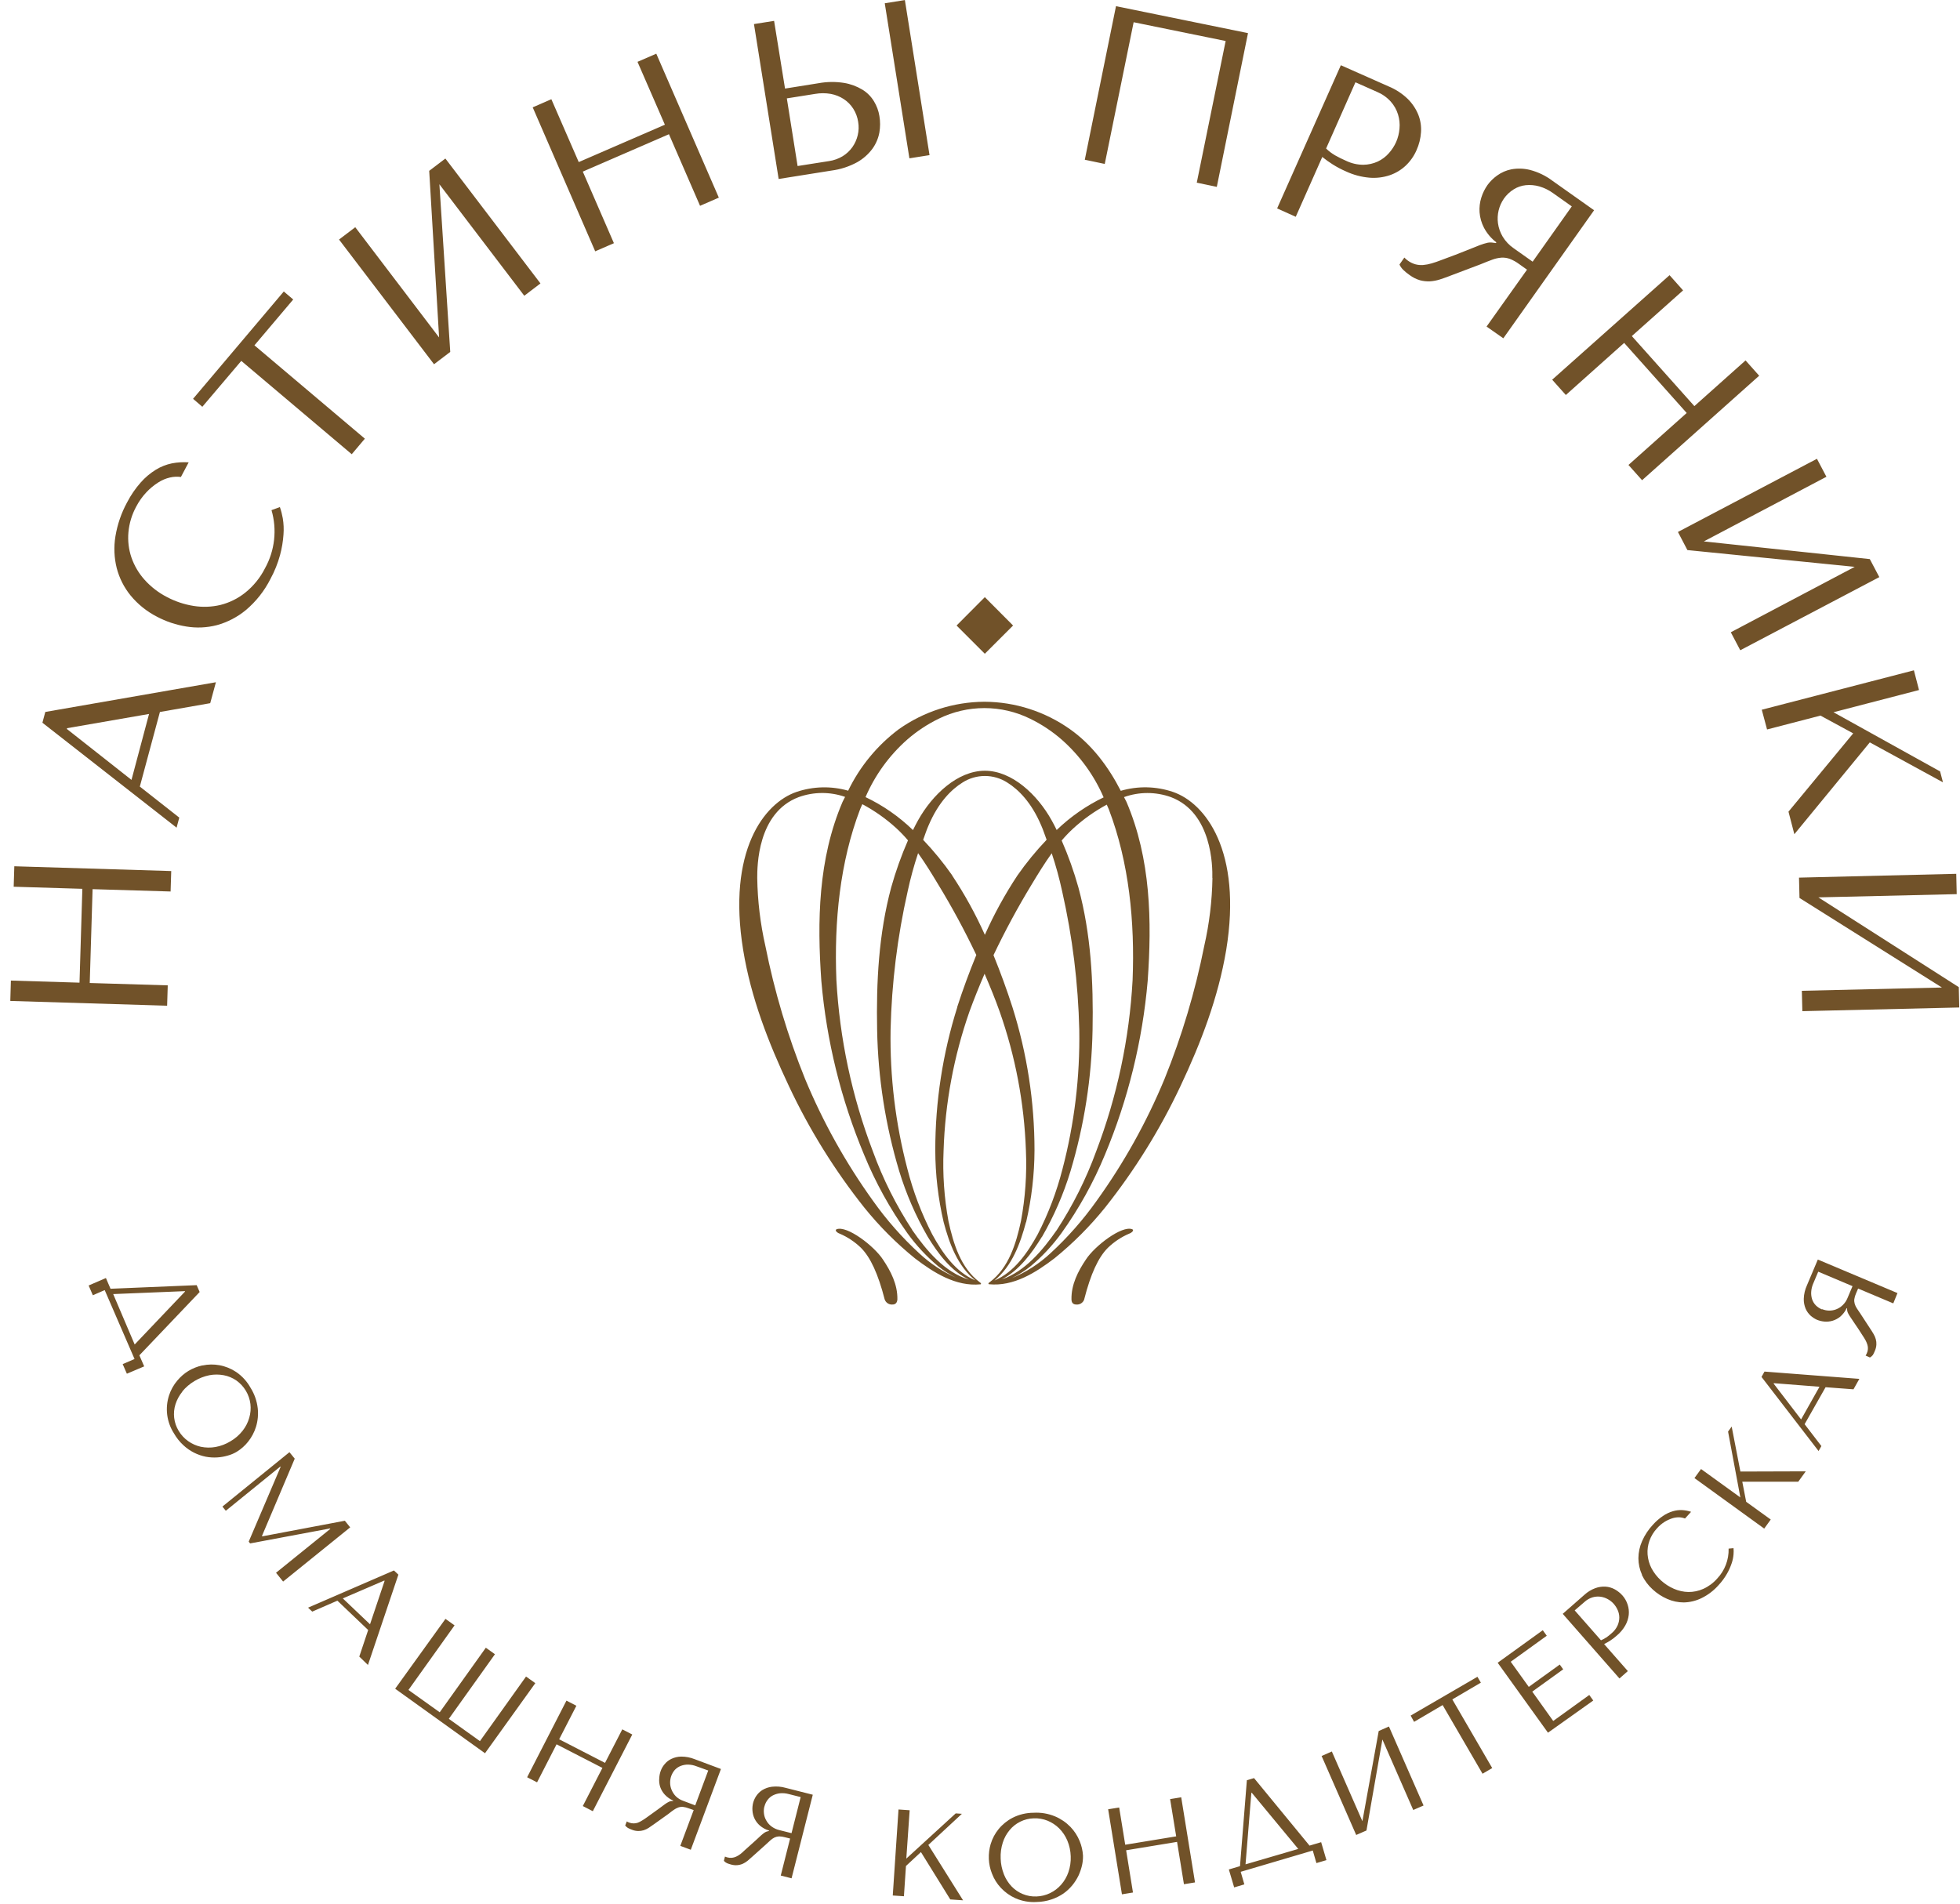<?xml version="1.0" encoding="UTF-8"?> <svg xmlns="http://www.w3.org/2000/svg" width="177" height="172" viewBox="0 0 177 172" fill="none"> <g clip-path="url(#clip0_1126_17672)"> <path d="M0.93 90.407L0.983 88.567L7.18 88.756L7.437 80.28L1.236 80.091L1.293 78.243L15.463 78.675L15.406 80.522L8.361 80.311L8.104 88.787L15.149 88.999L15.092 90.838L0.93 90.407ZM3.83 65.278L4.091 64.305L19.498 61.621L18.984 63.513L14.441 64.308L12.627 71.047L16.19 73.848L15.947 74.757L3.83 65.278ZM13.46 64.486L6.048 65.773V65.849L11.874 70.441L13.46 64.486ZM11.798 53.792C11.205 53.066 10.777 52.22 10.541 51.312C10.306 50.373 10.266 49.395 10.424 48.439C10.602 47.364 10.959 46.326 11.48 45.369C11.815 44.724 12.227 44.123 12.707 43.578C13.104 43.128 13.566 42.739 14.077 42.423C14.523 42.15 15.012 41.957 15.524 41.852C16.022 41.755 16.531 41.725 17.038 41.761L16.337 43.082C16.011 43.038 15.678 43.053 15.357 43.127C14.975 43.215 14.611 43.369 14.282 43.582C13.892 43.831 13.535 44.127 13.218 44.464C12.852 44.855 12.541 45.294 12.294 45.77C11.908 46.483 11.671 47.268 11.598 48.075C11.529 48.843 11.62 49.617 11.867 50.347C12.122 51.087 12.522 51.769 13.044 52.353C13.618 52.997 14.306 53.529 15.073 53.924C15.824 54.322 16.634 54.593 17.473 54.727C18.282 54.858 19.11 54.828 19.907 54.64C20.722 54.435 21.484 54.058 22.141 53.534C22.891 52.933 23.503 52.178 23.935 51.32C24.374 50.528 24.651 49.656 24.751 48.757C24.851 47.857 24.772 46.946 24.518 46.077L25.275 45.8C25.39 46.13 25.477 46.468 25.537 46.811C25.618 47.296 25.639 47.789 25.601 48.28C25.558 48.906 25.454 49.526 25.291 50.131C25.087 50.882 24.796 51.606 24.424 52.289C23.882 53.367 23.127 54.324 22.205 55.102C21.438 55.736 20.545 56.201 19.585 56.465C18.681 56.7 17.736 56.741 16.814 56.586C15.888 56.437 14.993 56.136 14.164 55.696C13.254 55.229 12.449 54.581 11.798 53.792ZM17.435 36.022L25.628 26.327L26.479 27.05L22.977 31.191L32.949 39.622L31.764 41.026L21.789 32.596L18.272 36.741L17.435 36.022ZM30.617 21.636L32.082 20.523L39.653 30.48L38.76 15.431L40.221 14.319L48.807 25.6L47.346 26.713L39.68 16.643L40.66 31.786L39.195 32.899L30.617 21.636ZM48.107 9.696L49.791 8.962L52.264 14.64L60.043 11.264L57.571 5.585L59.267 4.851L64.915 17.851L63.219 18.589L60.41 12.123L52.631 15.5L55.44 21.966L53.751 22.7L48.107 9.696ZM68.088 2.174L69.905 1.886L70.893 8L73.921 7.516C74.683 7.377 75.462 7.368 76.227 7.489C76.812 7.586 77.373 7.793 77.881 8.099C78.311 8.362 78.671 8.726 78.93 9.159C79.175 9.562 79.34 10.01 79.414 10.476C79.498 10.969 79.498 11.471 79.414 11.964C79.317 12.491 79.105 12.99 78.793 13.425C78.423 13.927 77.951 14.345 77.408 14.652C76.683 15.047 75.891 15.304 75.072 15.409L70.317 16.166L68.088 2.174ZM74.868 14.55C75.305 14.485 75.724 14.335 76.102 14.107C76.443 13.896 76.739 13.619 76.973 13.293C77.201 12.968 77.366 12.604 77.457 12.217C77.553 11.825 77.567 11.416 77.499 11.017C77.437 10.592 77.286 10.184 77.056 9.821C76.836 9.473 76.544 9.176 76.2 8.95C75.843 8.717 75.443 8.558 75.023 8.481C74.556 8.399 74.078 8.399 73.611 8.481L71.056 8.886L72.028 14.996L74.868 14.55ZM79.899 0.296L81.716 0.005L83.942 14.012L82.125 14.3L79.899 0.296ZM100.781 0.558L112.702 2.992L109.885 16.878L108.076 16.499L110.684 3.703L102.375 2.008L99.766 14.807L97.964 14.428L100.781 0.558ZM121.087 5.892L125.407 7.807C126.05 8.073 126.637 8.458 127.137 8.943C127.547 9.351 127.87 9.837 128.087 10.374C128.283 10.877 128.364 11.418 128.325 11.956C128.287 12.51 128.152 13.052 127.924 13.558C127.696 14.085 127.364 14.562 126.947 14.958C126.535 15.346 126.044 15.641 125.509 15.825C124.918 16.024 124.294 16.1 123.673 16.049C122.933 15.986 122.21 15.792 121.538 15.477C121.126 15.299 120.728 15.088 120.349 14.848C120.024 14.643 119.71 14.419 119.41 14.178L117.014 19.581L115.333 18.823L121.087 5.892ZM120.538 14.016C120.873 14.206 121.218 14.378 121.572 14.53C122.054 14.761 122.582 14.881 123.116 14.883C123.566 14.877 124.01 14.778 124.419 14.591C124.803 14.411 125.146 14.153 125.426 13.834C125.694 13.534 125.915 13.194 126.08 12.827C126.247 12.443 126.349 12.033 126.383 11.616C126.423 11.186 126.378 10.752 126.251 10.34C126.119 9.91 125.896 9.513 125.596 9.178C125.251 8.796 124.825 8.494 124.35 8.296L122.405 7.432L119.755 13.414C119.989 13.645 120.253 13.846 120.538 14.012V14.016ZM126.38 23.892L126.822 23.264C126.869 23.315 126.918 23.363 126.97 23.408L127.129 23.533C127.335 23.684 127.565 23.798 127.811 23.87C128.037 23.931 128.273 23.954 128.507 23.938C128.77 23.916 129.03 23.866 129.283 23.79C129.559 23.711 129.851 23.609 130.165 23.487C131.104 23.143 131.838 22.863 132.376 22.643C132.914 22.424 133.33 22.265 133.637 22.14C133.868 22.052 134.104 21.98 134.345 21.924C134.512 21.894 134.684 21.894 134.852 21.924L135.087 21.954L135.132 21.89C134.671 21.54 134.292 21.094 134.019 20.584C133.79 20.148 133.652 19.67 133.614 19.179C133.582 18.728 133.636 18.274 133.773 17.843C133.9 17.438 134.089 17.055 134.333 16.707C134.573 16.381 134.863 16.095 135.193 15.859C135.576 15.58 136.015 15.387 136.48 15.295C137.04 15.191 137.616 15.21 138.168 15.348C138.908 15.541 139.603 15.878 140.212 16.34L143.956 18.99L135.76 30.555L134.246 29.495L137.899 24.358L137.172 23.84C136.917 23.651 136.639 23.497 136.343 23.381C136.101 23.294 135.844 23.256 135.586 23.272C135.303 23.294 135.023 23.356 134.757 23.457C134.462 23.563 134.11 23.703 133.697 23.874L131.013 24.888C130.669 25.024 130.339 25.142 130.033 25.24C129.741 25.334 129.438 25.391 129.132 25.411C128.832 25.424 128.532 25.392 128.242 25.316C127.902 25.217 127.583 25.058 127.299 24.846C127.098 24.708 126.908 24.553 126.732 24.385C126.584 24.243 126.464 24.075 126.38 23.889V23.892ZM135.806 17.949C135.36 18.597 135.171 19.388 135.276 20.167C135.336 20.593 135.481 21.002 135.7 21.371C135.953 21.791 136.294 22.151 136.699 22.427L138.407 23.635L141.942 18.642L140.269 17.457C139.888 17.178 139.462 16.968 139.009 16.836C138.613 16.724 138.199 16.687 137.79 16.726C137.399 16.766 137.024 16.896 136.692 17.105C136.343 17.323 136.042 17.609 135.806 17.945V17.949ZM150.771 24.854L151.993 26.228L147.364 30.355L153.012 36.681L157.634 32.554L158.864 33.936L148.291 43.374L147.061 41.996L152.319 37.301L146.671 30.972L141.405 35.677L140.171 34.296L150.771 24.854ZM164.081 41.439L164.937 43.063L153.867 48.901L168.855 50.498L169.714 52.126L157.157 58.732L156.302 57.108L167.492 51.199L152.383 49.684L151.528 48.049L164.081 41.439ZM172.837 60.545L173.299 62.325L165.576 64.331L175.203 69.677L175.461 70.661L168.855 67.053L162.041 75.347L161.511 73.311L167.356 66.239L164.399 64.634L159.576 65.887L159.099 64.104L172.837 60.545ZM176.661 78.925L176.703 80.761L164.21 81.052L176.892 89.161L176.933 90.998L162.764 91.331L162.718 89.491L175.37 89.195L162.506 81.106L162.461 79.269L176.661 78.925ZM9.981 116.403L17.761 116.078L18.03 116.698L12.586 122.415L13.021 123.414L11.458 124.077L11.079 123.21L12.15 122.748L9.455 116.524L8.384 116.99L8.005 116.108L9.565 115.434L9.981 116.403ZM12.162 121.438L16.705 116.661V116.619L10.223 116.884L12.162 121.438ZM18.295 123.331C18.793 123.224 19.308 123.217 19.809 123.308C20.35 123.405 20.866 123.613 21.323 123.918C21.863 124.285 22.309 124.774 22.625 125.345C22.98 125.908 23.202 126.543 23.276 127.204C23.337 127.765 23.283 128.333 23.118 128.873C22.966 129.363 22.723 129.821 22.402 130.221C22.119 130.578 21.776 130.883 21.387 131.122C21.137 131.273 20.867 131.389 20.585 131.466C20.273 131.559 19.952 131.616 19.627 131.637C19.282 131.659 18.934 131.639 18.594 131.576C17.834 131.426 17.131 131.067 16.564 130.539C16.227 130.229 15.94 129.869 15.713 129.471C15.386 128.965 15.177 128.393 15.1 127.795C15.024 127.198 15.082 126.591 15.27 126.019C15.429 125.538 15.678 125.092 16.004 124.705C16.293 124.355 16.639 124.055 17.026 123.819C17.412 123.589 17.833 123.423 18.272 123.327L18.295 123.331ZM16.47 125.693C16.194 126.03 15.983 126.415 15.849 126.829C15.721 127.228 15.681 127.65 15.73 128.066C15.78 128.482 15.918 128.883 16.137 129.24C16.355 129.607 16.648 129.923 16.996 130.168C17.338 130.41 17.724 130.582 18.132 130.675C18.567 130.766 19.015 130.774 19.453 130.698C19.933 130.611 20.392 130.437 20.808 130.183C21.231 129.939 21.604 129.616 21.906 129.233C22.182 128.885 22.387 128.486 22.508 128.059C22.628 127.654 22.664 127.229 22.614 126.81C22.561 126.387 22.421 125.98 22.202 125.614C21.983 125.249 21.69 124.933 21.342 124.686C21.001 124.451 20.614 124.29 20.206 124.213C19.777 124.132 19.337 124.132 18.908 124.213C18.43 124.31 17.973 124.489 17.556 124.743C17.137 124.992 16.764 125.312 16.455 125.689L16.47 125.693ZM26.139 131.164L26.616 131.75L23.659 138.727L23.689 138.765L31.143 137.357L31.624 137.955L25.567 142.85L24.927 142.055L29.83 138.091L29.803 138.053L22.588 139.405L22.459 139.246L25.34 132.496L25.313 132.462L20.392 136.456L20.085 136.077L26.139 131.164ZM35.576 141.847L35.977 142.225L33.229 150.383L32.446 149.626L33.248 147.226L30.469 144.576L28.198 145.564L27.819 145.208L35.576 141.847ZM33.415 146.708L34.732 142.789L34.702 142.759L30.958 144.372L33.415 146.708ZM40.229 146.219L41.05 146.806L36.886 152.64L39.71 154.657L43.874 148.824L44.696 149.414L40.532 155.248L43.341 157.262L47.505 151.428L48.342 152.026L43.799 158.356L35.686 152.53L40.229 146.219ZM51.154 153.605L52.051 154.067L50.496 157.095L54.637 159.227L56.197 156.198L57.098 156.664L53.535 163.592L52.631 163.126L54.402 159.681L50.261 157.55L48.501 160.983L47.603 160.525L51.154 153.605ZM56.454 164.894L56.602 164.515L56.7 164.568L56.803 164.614C56.933 164.664 57.072 164.691 57.211 164.693C57.34 164.695 57.468 164.674 57.59 164.633C57.722 164.583 57.849 164.519 57.968 164.443C58.105 164.364 58.245 164.269 58.396 164.16C58.843 163.845 59.195 163.592 59.449 163.402C59.702 163.213 59.903 163.062 60.047 162.959C60.157 162.879 60.273 162.808 60.395 162.747C60.479 162.704 60.57 162.677 60.664 162.668H60.789V162.63C60.502 162.504 60.245 162.321 60.032 162.092C59.848 161.892 59.708 161.656 59.619 161.4C59.537 161.143 59.508 160.873 59.536 160.605C59.546 160.372 59.593 160.141 59.676 159.923C59.754 159.715 59.868 159.521 60.013 159.352C60.176 159.148 60.383 158.984 60.618 158.871C60.9 158.735 61.207 158.662 61.52 158.659C61.94 158.658 62.357 158.739 62.746 158.897L65.105 159.779L62.383 167.074L61.436 166.722L62.644 163.489L62.186 163.33C62.024 163.267 61.855 163.224 61.682 163.202C61.541 163.19 61.4 163.206 61.266 163.251C61.119 163.303 60.98 163.376 60.853 163.467C60.713 163.565 60.543 163.686 60.35 163.845L59.055 164.769C58.892 164.89 58.733 164.996 58.582 165.095C58.441 165.185 58.29 165.258 58.131 165.31C57.973 165.359 57.809 165.384 57.643 165.382C57.45 165.38 57.258 165.341 57.079 165.269C56.949 165.223 56.822 165.167 56.7 165.102C56.605 165.042 56.522 164.965 56.454 164.875V164.894ZM60.618 160.408C60.549 160.604 60.514 160.81 60.516 161.017C60.517 161.239 60.562 161.457 60.649 161.661C60.737 161.876 60.865 162.073 61.027 162.24C61.22 162.43 61.453 162.573 61.709 162.66L62.784 163.065L63.958 159.916L62.905 159.537C62.664 159.441 62.407 159.389 62.148 159.382C61.922 159.378 61.697 159.417 61.485 159.496C61.284 159.572 61.102 159.693 60.952 159.848C60.811 160.006 60.7 160.19 60.626 160.389L60.618 160.408ZM65.366 168.097L65.468 167.688L65.57 167.729L65.68 167.763C65.814 167.801 65.954 167.814 66.093 167.801C66.224 167.788 66.351 167.754 66.471 167.699C66.605 167.637 66.732 167.561 66.85 167.472C66.975 167.377 67.103 167.264 67.228 167.139C67.645 166.76 67.963 166.488 68.194 166.272C68.425 166.056 68.61 165.893 68.743 165.765C68.842 165.674 68.949 165.59 69.061 165.515C69.141 165.464 69.229 165.428 69.322 165.409L69.447 165.378V165.337C69.141 165.248 68.859 165.094 68.618 164.886C68.422 164.716 68.262 164.509 68.147 164.276C68.033 164.043 67.966 163.79 67.951 163.531C67.934 163.297 67.955 163.062 68.012 162.835C68.071 162.62 68.163 162.415 68.284 162.229C68.428 162.013 68.615 161.828 68.833 161.687C69.1 161.525 69.398 161.42 69.708 161.381C70.126 161.333 70.549 161.367 70.953 161.483L73.399 162.104L71.483 169.653L70.507 169.403L71.351 166.06L70.878 165.943C70.71 165.895 70.537 165.87 70.363 165.867C70.222 165.871 70.083 165.903 69.954 165.961C69.816 166.029 69.689 166.116 69.575 166.219L69.114 166.643L67.94 167.695C67.792 167.832 67.645 167.957 67.508 168.074C67.377 168.179 67.233 168.268 67.081 168.339C66.749 168.485 66.377 168.511 66.028 168.411C65.899 168.378 65.773 168.336 65.65 168.286C65.545 168.235 65.451 168.164 65.373 168.078L65.366 168.097ZM69.026 163.175C68.975 163.377 68.963 163.586 68.989 163.792C69.012 164.013 69.082 164.225 69.193 164.417C69.305 164.625 69.46 164.807 69.647 164.951C69.86 165.115 70.105 165.233 70.367 165.295L71.48 165.575L72.305 162.316L71.215 162.04C70.968 161.974 70.712 161.951 70.457 161.971C70.232 161.993 70.013 162.056 69.81 162.157C69.618 162.254 69.451 162.394 69.322 162.566C69.185 162.744 69.087 162.949 69.034 163.168L69.026 163.175ZM81.141 163.436L82.148 163.505L81.845 167.873L86.308 163.788L86.865 163.826L83.836 166.639L86.971 171.64L85.816 171.56L83.166 167.283L81.814 168.54L81.629 171.273L80.622 171.205L81.141 163.436ZM89.469 166.544C89.616 166.058 89.856 165.605 90.177 165.212C90.524 164.787 90.954 164.438 91.442 164.186C92.028 163.888 92.677 163.733 93.334 163.732C93.999 163.692 94.665 163.805 95.28 164.061C95.801 164.281 96.272 164.602 96.666 165.007C97.023 165.377 97.306 165.811 97.499 166.287C97.673 166.707 97.775 167.154 97.801 167.608C97.807 167.901 97.777 168.193 97.714 168.479C97.64 168.795 97.535 169.103 97.4 169.399C97.25 169.711 97.063 170.005 96.844 170.273C96.608 170.562 96.335 170.817 96.03 171.03C95.698 171.256 95.336 171.435 94.955 171.56C94.521 171.706 94.068 171.784 93.611 171.791C92.963 171.832 92.314 171.719 91.718 171.462C91.213 171.239 90.758 170.916 90.382 170.512C90.034 170.142 89.763 169.707 89.583 169.232C89.414 168.811 89.318 168.364 89.299 167.911C89.279 167.447 89.337 166.982 89.469 166.537V166.544ZM90.654 169.282C90.813 169.688 91.048 170.061 91.347 170.379C91.632 170.678 91.976 170.914 92.358 171.072C92.752 171.236 93.177 171.311 93.603 171.292C94.029 171.278 94.447 171.175 94.83 170.989C95.209 170.805 95.547 170.548 95.825 170.232C96.117 169.9 96.341 169.514 96.484 169.096C96.642 168.635 96.713 168.148 96.692 167.661C96.678 167.173 96.574 166.692 96.386 166.242C96.214 165.832 95.964 165.459 95.651 165.144C95.352 164.847 94.996 164.611 94.606 164.451C94.211 164.292 93.787 164.219 93.361 164.235C92.935 164.244 92.516 164.348 92.134 164.538C91.765 164.72 91.439 164.978 91.177 165.295C90.897 165.63 90.686 166.015 90.556 166.431C90.408 166.894 90.344 167.38 90.366 167.866C90.379 168.348 90.477 168.825 90.654 169.274V169.282ZM100.073 163.417L101.068 163.258L101.614 166.62L106.217 165.863L105.668 162.498L106.671 162.335L107.917 170.024L106.917 170.186L106.296 166.363L101.697 167.12L102.314 170.936L101.318 171.099L100.073 163.417ZM111.979 168.555L112.6 160.794L113.247 160.601L118.259 166.7L119.308 166.389L119.785 168.01L118.88 168.278L118.551 167.143L112.043 169.066L112.372 170.201L111.453 170.474L110.972 168.854L111.979 168.555ZM117.241 166.999L113.046 161.93H113.005L112.479 168.392L117.241 166.999ZM119.35 158.606L120.273 158.197L123.033 164.496L124.506 156.35L125.429 155.941L128.556 163.077L127.625 163.482L124.839 157.114L123.4 165.333L122.473 165.738L119.35 158.606ZM127.39 154.956L133.421 151.451L133.731 151.981L131.153 153.495L134.757 159.696L133.883 160.207L130.279 154.006L127.701 155.521L127.39 154.956ZM135.249 150.183L139.323 147.245L139.682 147.745L136.427 150.092L138.058 152.363L140.856 150.346L141.166 150.777L138.373 152.791L140.265 155.441L143.521 153.094L143.881 153.594L139.792 156.501L135.249 150.183ZM141.125 145.765L143.078 144.05C143.36 143.791 143.689 143.588 144.047 143.452C144.346 143.34 144.664 143.291 144.982 143.308C145.278 143.327 145.567 143.411 145.827 143.554C146.092 143.702 146.33 143.894 146.531 144.122C146.736 144.358 146.89 144.634 146.985 144.932C147.084 145.228 147.118 145.542 147.087 145.852C147.049 146.192 146.942 146.52 146.773 146.817C146.573 147.167 146.311 147.477 146.001 147.733C145.817 147.899 145.621 148.049 145.414 148.184C145.225 148.305 145.035 148.407 144.861 148.498L147.004 150.936L146.247 151.602L141.125 145.765ZM145.047 147.911C145.22 147.789 145.385 147.656 145.543 147.514C145.769 147.327 145.95 147.092 146.073 146.825C146.175 146.6 146.229 146.356 146.232 146.109C146.233 145.877 146.185 145.648 146.092 145.436C146.004 145.234 145.887 145.046 145.743 144.879C145.592 144.705 145.411 144.559 145.209 144.447C145.004 144.329 144.778 144.252 144.543 144.22C144.297 144.187 144.047 144.206 143.809 144.277C143.538 144.361 143.29 144.505 143.082 144.697L142.204 145.454L144.577 148.154C144.738 148.091 144.89 148.01 145.032 147.911H145.047ZM148.283 142.233C148.07 141.764 147.959 141.256 147.958 140.741C147.962 140.209 148.075 139.683 148.291 139.197C148.532 138.648 148.865 138.145 149.275 137.709C149.542 137.411 149.844 137.148 150.176 136.925C150.448 136.738 150.746 136.595 151.062 136.501C151.336 136.417 151.623 136.381 151.91 136.395C152.185 136.411 152.456 136.463 152.716 136.551L152.164 137.156C151.997 137.088 151.818 137.051 151.638 137.046C151.422 137.042 151.207 137.074 151.002 137.141C150.76 137.221 150.529 137.329 150.313 137.463C150.065 137.62 149.841 137.811 149.646 138.031C149.34 138.358 149.104 138.744 148.954 139.166C148.813 139.563 148.756 139.985 148.787 140.404C148.821 140.835 148.939 141.254 149.135 141.638C149.356 142.056 149.648 142.431 149.998 142.748C150.343 143.063 150.739 143.319 151.168 143.505C151.58 143.685 152.024 143.783 152.474 143.793C152.936 143.796 153.393 143.7 153.814 143.512C154.295 143.295 154.723 142.978 155.071 142.581C155.761 141.852 156.133 140.878 156.105 139.874L156.548 139.833C156.565 140.023 156.565 140.214 156.548 140.404C156.525 140.674 156.469 140.94 156.381 141.196C156.272 141.522 156.132 141.836 155.961 142.134C155.75 142.506 155.496 142.852 155.204 143.164C154.767 143.663 154.234 144.069 153.636 144.357C153.142 144.595 152.602 144.724 152.054 144.735C151.542 144.735 151.035 144.628 150.566 144.421C150.085 144.212 149.642 143.924 149.256 143.569C148.842 143.198 148.506 142.747 148.268 142.244L148.283 142.233ZM153.019 133.503L153.614 132.685L157.165 135.252L156.055 129.305L156.381 128.85L157.168 132.913L163.07 132.894L162.393 133.832H157.339L157.691 135.646L159.909 137.247L159.319 138.065L153.019 133.503ZM159.076 124.368L159.345 123.884L167.912 124.542L167.382 125.485L164.861 125.296L162.968 128.635L164.482 130.611L164.229 131.061L159.076 124.368ZM164.312 125.254L160.189 124.932L160.17 124.97L162.65 128.207L164.312 125.254ZM168.855 122.604L168.476 122.438C168.498 122.407 168.517 122.374 168.533 122.339C168.553 122.308 168.57 122.275 168.582 122.241C168.699 121.994 168.718 121.713 168.635 121.453C168.592 121.316 168.537 121.183 168.469 121.056C168.393 120.919 168.302 120.772 168.2 120.62C167.905 120.155 167.666 119.791 167.484 119.534C167.303 119.276 167.163 119.064 167.068 118.913C166.991 118.802 166.923 118.684 166.867 118.561C166.83 118.475 166.808 118.382 166.803 118.288V118.16H166.765C166.629 118.449 166.434 118.707 166.193 118.917C165.985 119.088 165.744 119.217 165.486 119.295C165.247 119.364 164.998 119.389 164.751 119.367C164.518 119.346 164.29 119.29 164.074 119.201C163.871 119.109 163.684 118.988 163.517 118.841C163.323 118.666 163.168 118.452 163.063 118.213C162.942 117.925 162.884 117.616 162.892 117.304C162.906 116.884 163.004 116.471 163.18 116.089L164.161 113.765L171.353 116.793L170.975 117.724L167.799 116.384L167.606 116.835C167.535 116.994 167.486 117.162 167.458 117.334C167.439 117.474 167.45 117.616 167.488 117.751C167.531 117.902 167.598 118.045 167.685 118.175C167.776 118.319 167.893 118.493 168.033 118.693L168.896 120.015C169.01 120.181 169.108 120.344 169.199 120.499C169.285 120.644 169.351 120.799 169.396 120.961C169.44 121.12 169.458 121.285 169.449 121.449C169.438 121.643 169.392 121.833 169.313 122.01C169.262 122.14 169.202 122.267 169.131 122.388C169.051 122.487 168.952 122.568 168.84 122.627L168.855 122.604ZM164.554 118.247C164.954 118.412 165.402 118.419 165.807 118.266C166.029 118.182 166.232 118.053 166.402 117.887C166.598 117.702 166.75 117.476 166.848 117.225L167.295 116.168L164.198 114.862L163.744 115.934C163.64 116.173 163.578 116.43 163.562 116.691C163.549 116.916 163.577 117.142 163.646 117.357C163.715 117.561 163.829 117.748 163.979 117.902C164.139 118.061 164.33 118.186 164.539 118.269L164.554 118.247Z" fill="#715229"></path> <path d="M88.936 53.935L86.384 56.498L88.936 59.049L91.487 56.498L88.936 53.935ZM105.933 71.53C104.408 71.01 102.759 70.975 101.213 71.428C100.107 69.274 98.62 67.264 96.621 65.859C94.37 64.266 91.685 63.402 88.928 63.384H88.871C86.113 63.403 83.427 64.267 81.175 65.859C79.225 67.318 77.653 69.224 76.594 71.417C75.062 70.978 73.432 71.018 71.923 71.53C68.993 72.537 65.661 76.876 67.111 85.795C67.815 90.126 69.405 94.207 71.245 98.102C73.082 102.014 75.369 105.699 78.059 109.081C79.417 110.764 80.949 112.299 82.629 113.661C84.31 114.941 86.316 116.228 88.557 116.001C88.557 116.001 88.686 115.952 88.459 115.8C86.751 114.513 86.093 112.321 85.653 110.3C85.266 108.194 85.117 106.052 85.211 103.913C85.348 99.634 86.137 95.401 87.55 91.36C87.963 90.224 88.425 89.088 88.913 87.953C89.401 89.088 89.863 90.201 90.272 91.36C91.696 95.397 92.497 99.627 92.646 103.906C92.74 106.044 92.59 108.187 92.199 110.292C91.764 112.314 91.101 114.505 89.397 115.793C89.167 115.94 89.299 115.993 89.299 115.993C91.537 116.22 93.547 114.933 95.224 113.654C96.905 112.293 98.436 110.757 99.793 109.073C102.481 105.689 104.768 102.005 106.607 98.094C108.447 94.199 110.014 90.118 110.737 85.787C112.191 76.876 108.86 72.537 105.933 71.53ZM81.921 66.806C82.786 66.051 83.747 65.415 84.779 64.913C86.061 64.284 87.471 63.956 88.9 63.956C90.328 63.956 91.738 64.284 93.02 64.913C94.053 65.415 95.014 66.051 95.879 66.806C97.509 68.244 98.802 70.024 99.664 72.019C98.103 72.77 96.672 73.765 95.424 74.968C95.277 74.672 95.133 74.374 94.966 74.086C93.691 71.792 91.404 69.615 88.939 69.615C86.475 69.615 84.188 71.792 82.909 74.086C82.742 74.377 82.599 74.676 82.447 74.975C81.19 73.756 79.743 72.749 78.162 71.996C79.018 70.011 80.302 68.239 81.921 66.806ZM83.007 113.196C81.456 111.771 80.06 110.186 78.843 108.467C76.38 105.043 74.319 101.347 72.703 97.451C71.136 93.569 69.936 89.549 69.118 85.443C68.662 83.427 68.415 81.369 68.383 79.302C68.383 78.28 68.383 73.404 72.131 71.996C73.483 71.509 74.962 71.502 76.318 71.977C76.246 72.129 76.159 72.269 76.091 72.42C73.876 77.588 73.793 83.228 74.171 88.593C74.638 93.996 75.941 99.295 78.033 104.299C79.061 106.805 80.374 109.185 81.947 111.39C82.743 112.49 83.671 113.488 84.711 114.362C85.214 114.769 85.762 115.12 86.343 115.406C85.115 114.861 83.988 114.113 83.007 113.196ZM82.375 111.079C80.921 108.86 79.73 106.479 78.824 103.985C76.933 99.028 75.822 93.807 75.531 88.509C75.322 83.236 75.845 77.887 77.677 73.082C77.734 72.927 77.813 72.787 77.874 72.636C78.985 73.229 80.018 73.959 80.948 74.809C81.319 75.152 81.669 75.517 81.996 75.903C81.394 77.281 80.888 78.698 80.482 80.147C79.347 84.36 79.127 88.733 79.21 93.018C79.289 97.34 79.959 101.631 81.202 105.772C81.831 107.839 82.695 109.828 83.776 111.7C84.703 113.215 85.869 114.789 87.505 115.584C85.298 114.907 83.666 112.95 82.364 111.079H82.375ZM86.445 90.985C85.13 95.162 84.461 99.515 84.461 103.894C84.466 106.081 84.721 108.261 85.218 110.39C85.725 112.306 86.471 114.354 88.073 115.645C86.29 114.888 85.101 113.162 84.181 111.481C83.212 109.601 82.46 107.617 81.94 105.567C80.866 101.471 80.357 97.248 80.425 93.014C80.522 88.8 81.04 84.606 81.97 80.495C82.22 79.333 82.534 78.185 82.909 77.058C83.56 77.962 84.143 78.92 84.718 79.874C85.978 81.94 87.129 84.071 88.167 86.257C87.524 87.824 86.944 89.399 86.433 90.985H86.445ZM85.99 79.064C85.198 77.93 84.321 76.859 83.367 75.857C83.53 75.422 83.666 74.975 83.855 74.555C84.749 72.454 85.918 71.307 86.918 70.682C87.521 70.294 88.224 70.088 88.941 70.088C89.659 70.088 90.361 70.294 90.965 70.682C91.964 71.307 93.134 72.454 94.027 74.555C94.217 74.975 94.349 75.418 94.516 75.85C93.559 76.853 92.68 77.928 91.885 79.064C90.756 80.77 89.771 82.567 88.939 84.436C88.103 82.566 87.113 80.77 85.979 79.064H85.99ZM92.665 110.39C93.16 108.26 93.414 106.081 93.422 103.894C93.422 99.515 92.752 95.161 91.434 90.985C90.927 89.399 90.348 87.824 89.719 86.272C90.758 84.087 91.908 81.957 93.164 79.889C93.74 78.931 94.33 77.974 94.978 77.069C95.355 78.198 95.669 79.347 95.92 80.51C96.851 84.621 97.368 88.815 97.465 93.029C97.534 97.263 97.024 101.487 95.951 105.583C95.428 107.632 94.675 109.616 93.706 111.496C92.786 113.165 91.593 114.903 89.803 115.66C91.4 114.358 92.142 112.306 92.653 110.39H92.665ZM94.096 111.719C95.178 109.848 96.042 107.859 96.67 105.791C97.912 101.65 98.583 97.359 98.665 93.037C98.748 88.733 98.525 84.36 97.389 80.165C96.984 78.716 96.478 77.297 95.875 75.918C96.201 75.534 96.549 75.169 96.92 74.828C97.837 73.989 98.854 73.267 99.948 72.677C100.005 72.821 100.077 72.958 100.134 73.102C101.966 77.906 102.488 83.255 102.28 88.528C101.989 93.826 100.878 99.047 98.987 104.004C98.078 106.497 96.886 108.877 95.436 111.098C94.168 112.915 92.593 114.812 90.48 115.558C92.051 114.725 93.183 113.188 94.084 111.719H94.096ZM109.492 79.302C109.457 81.369 109.209 83.427 108.75 85.443C107.934 89.549 106.733 93.569 105.165 97.451C103.551 101.347 101.492 105.044 99.028 108.467C97.809 110.184 96.413 111.769 94.864 113.196C93.843 114.146 92.661 114.907 91.374 115.444C91.986 115.146 92.563 114.779 93.092 114.35C94.132 113.477 95.06 112.478 95.856 111.378C97.431 109.176 98.748 106.801 99.782 104.299C101.874 99.295 103.176 93.996 103.643 88.593C104.022 83.228 103.938 77.588 101.724 72.42C101.659 72.276 101.572 72.14 101.504 71.996C102.872 71.505 104.368 71.505 105.737 71.996C109.469 73.404 109.507 78.28 109.481 79.302H109.492ZM80.63 117.825C80.63 117.825 81.008 117.848 81.039 117.375C81.069 116.016 80.433 114.801 79.74 113.771C78.938 112.533 76.477 110.663 75.546 111.03C75.353 111.121 75.595 111.348 75.834 111.428C76.544 111.733 77.193 112.165 77.749 112.703C78.616 113.57 79.305 115.085 79.888 117.352C79.936 117.506 80.037 117.637 80.173 117.724C80.309 117.81 80.47 117.846 80.63 117.825ZM97.912 117.352C98.491 115.081 99.18 113.567 100.05 112.703C100.606 112.165 101.255 111.732 101.966 111.428C102.204 111.348 102.443 111.121 102.254 111.03C101.322 110.652 98.847 112.544 98.059 113.771C97.366 114.801 96.73 116.016 96.761 117.375C96.761 117.848 97.169 117.825 97.169 117.825C97.327 117.846 97.487 117.812 97.622 117.729C97.757 117.645 97.86 117.518 97.912 117.367V117.352Z" fill="#715229"></path> </g> <defs> <clipPath id="clip0_1126_17672"> <rect width="176" height="171.775" fill="white" transform="translate(0.93)"></rect> </clipPath> </defs> </svg> 